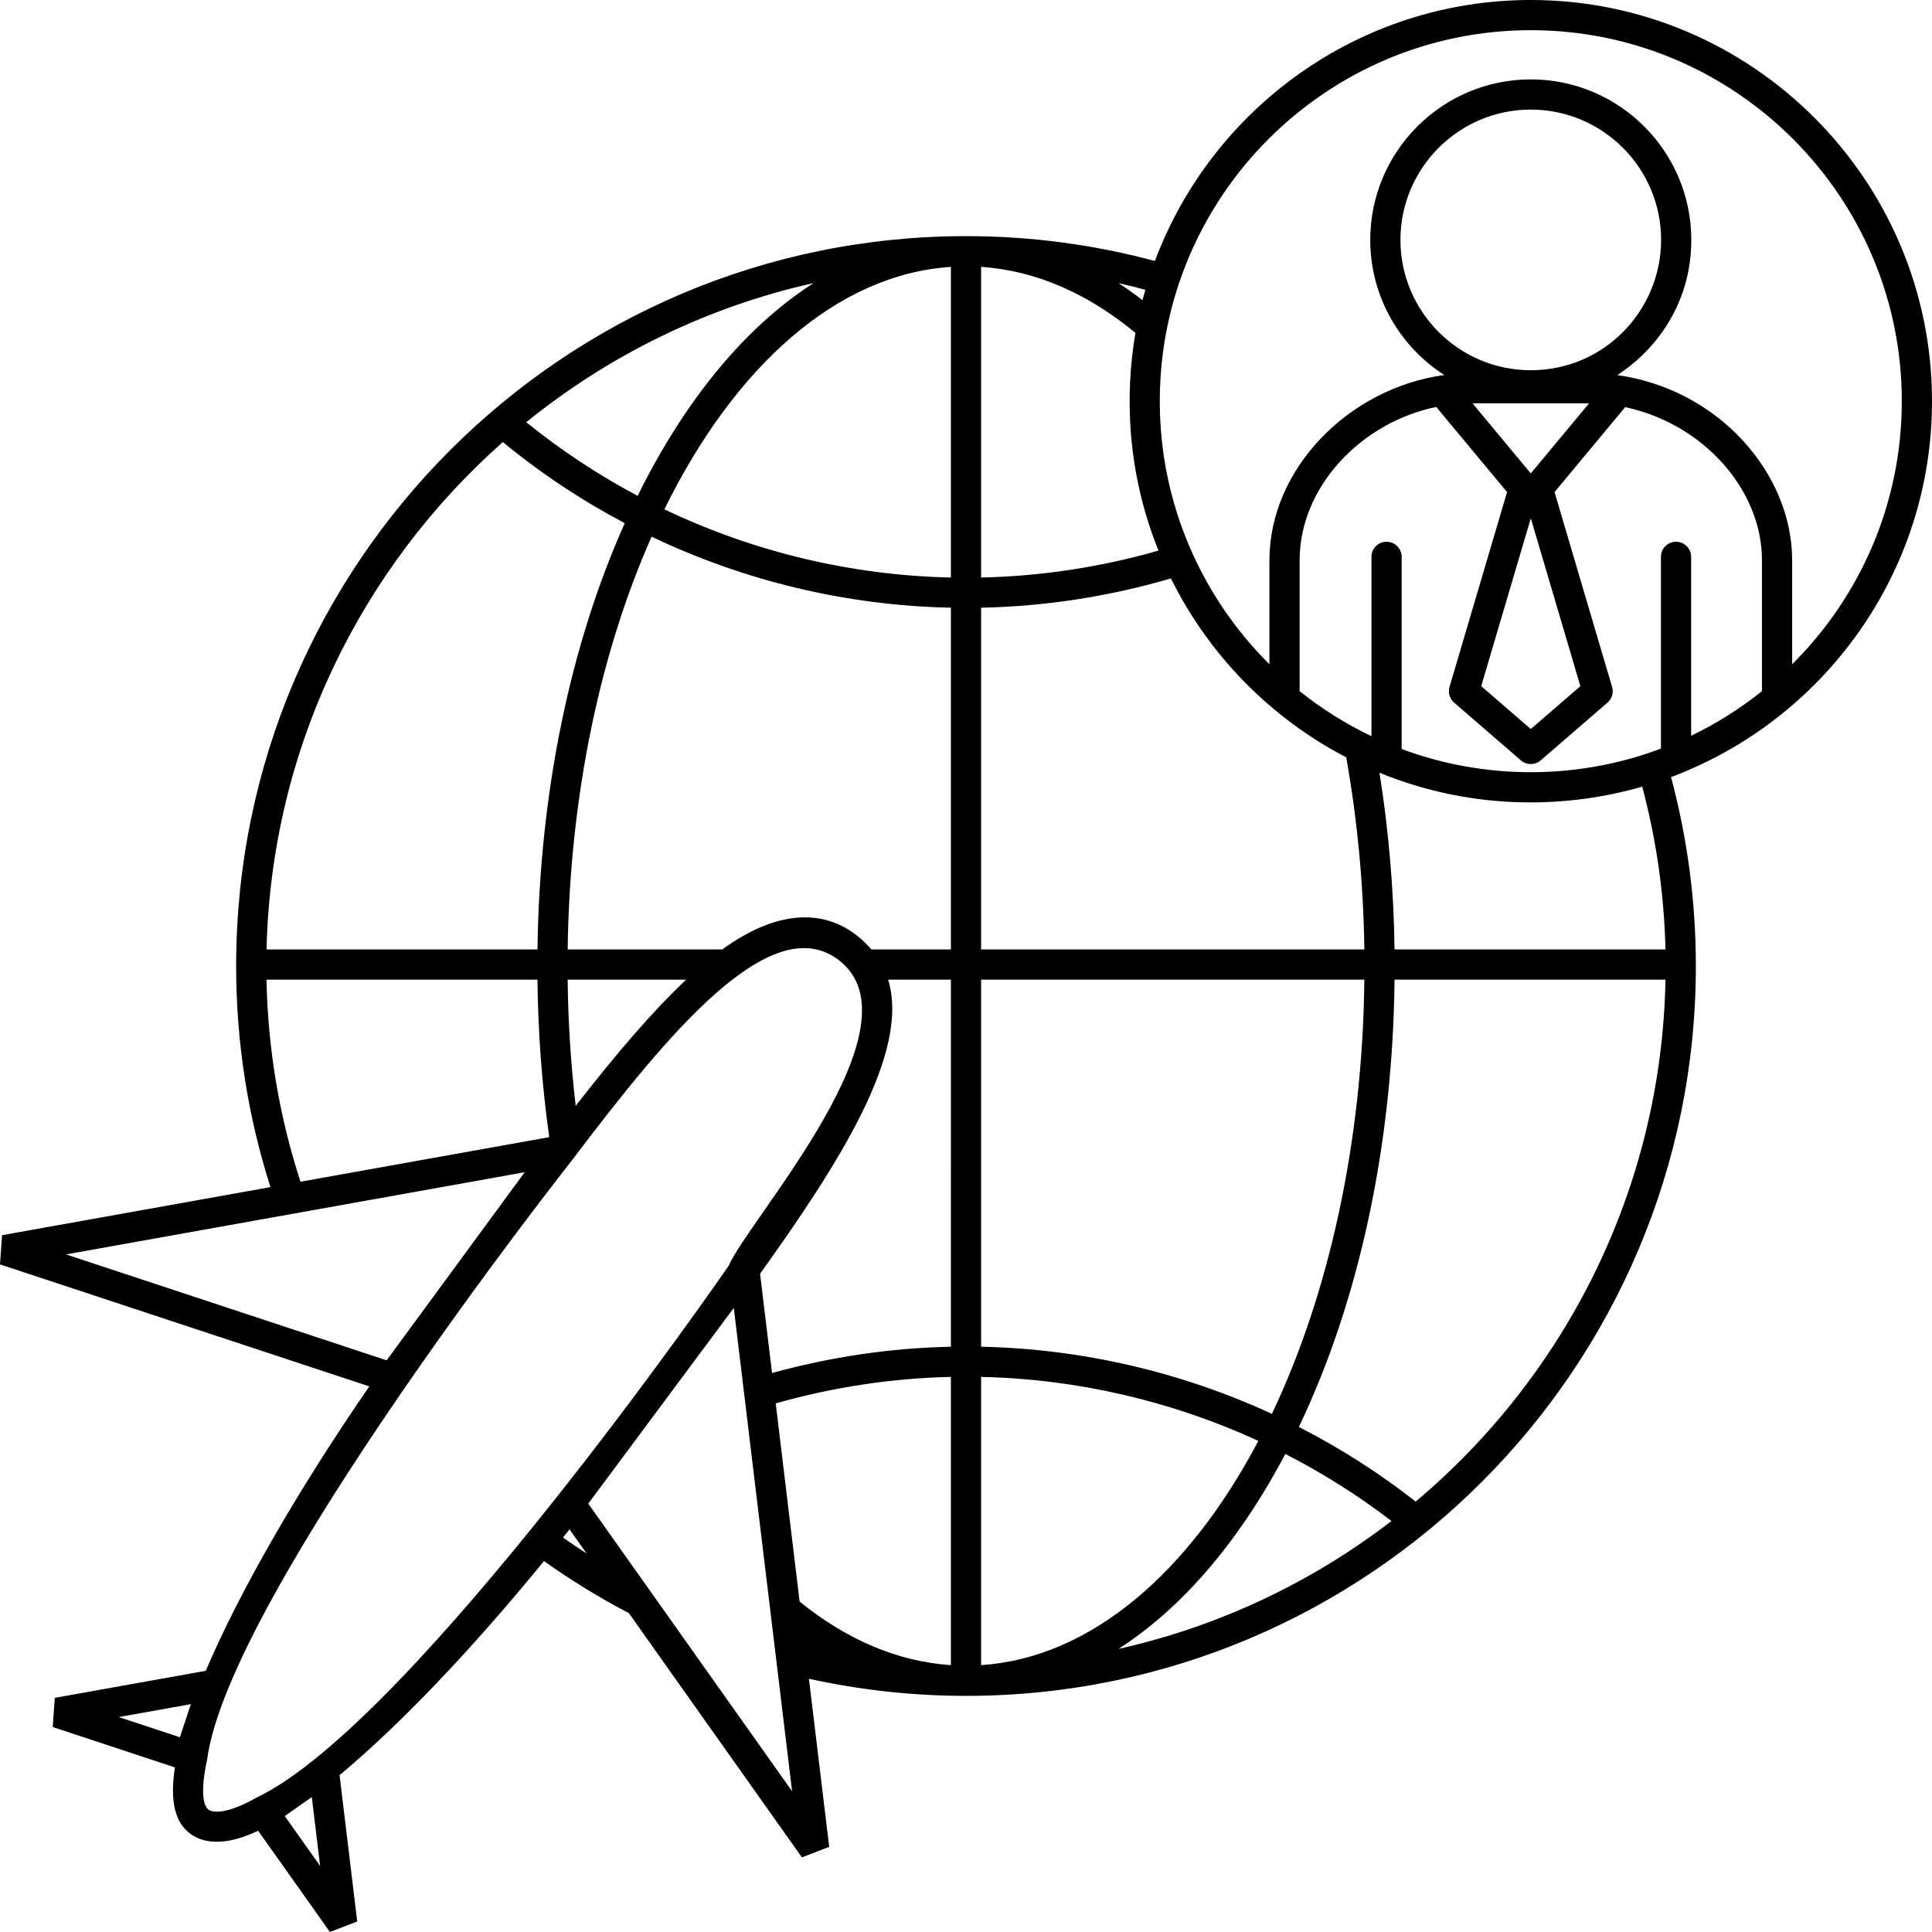 <svg enable-background="new 0 0 512 512" height="512" viewBox="0 0 512 512" width="512" xmlns="http://www.w3.org/2000/svg"><g id="travel_business_plane_globe_man"><path d="m512 106.324c0-58.627-47.695-106.324-106.322-106.324-45.561 0-84.514 28.809-99.616 69.164-15.976-4.285-32.753-6.585-50.062-6.585-106.652 0-193.421 86.769-193.421 193.421 0 20.42 3.196 40.104 9.09 58.598l-71.119 12.742-.55 7.736 97.868 32.328c-19.108 27.798-34.363 54.321-43.341 75.379l-40.002 7.164-.55 7.736 32.39 10.697c-1.38 8.771-.071 14.717 4.26 17.721 5.727 3.971 13.548 1.081 17.787-.939l19.019 26.838 7.235-2.792-4.678-38.772c16.041-13.377 34.913-33.171 54.175-56.739 7.154 5.089 14.667 9.705 22.493 13.8l45.856 64.723 7.234-2.792-5.374-44.545c13.414 2.956 27.338 4.539 41.627 4.539 106.652 0 193.421-86.769 193.421-193.421 0-17.309-2.296-34.088-6.581-50.062 40.354-15.103 69.161-54.055 69.161-99.615zm-464.327 354.064-16.195-5.349 19.108-3.422zm167.911-385.36c-25.264 16.234-40.268 43.553-46.605 56.376-10.389-5.519-20.279-12.041-29.516-19.511 21.842-17.696 47.766-30.537 76.121-36.865zm-82.33 42.124c10.072 8.278 20.904 15.47 32.312 21.5-14.509 32.376-22.597 71.602-23.13 112.968h-71.801c1.246-53.45 25.225-101.372 62.619-134.468zm-62.629 142.468h71.805c.152 14.232 1.229 28.198 3.124 41.739l-65.925 11.812c-5.502-16.923-8.645-34.9-9.004-53.551zm-53.125 72.811 121.548-21.779-36.583 49.847zm57.96 148.84 7.171-5.022 2.203 18.25zm-7.737-4.756s-8.557 5.116-12.343 3.153c-3.17-2.179-.525-13.126-.525-13.126 5.479-43.542 96.866-159.24 96.866-159.24 25.363-33.53 52.453-66.261 70.33-53.041 23.128 17.101-23.557 68.714-28.938 81.17 0 0-83.779 121.569-125.39 141.084zm82.708-216.895h31.417c-8.939 8.388-18.602 19.724-29.285 33.442-1.262-10.84-2.006-22.007-2.132-33.442zm-1.232 147.838c.576-.722 1.151-1.435 1.728-2.163l4.536 6.401c-2.118-1.371-4.206-2.784-6.264-4.238zm6.698-8.985 38.563-51.868 15.455 128.108zm96.103 42.801c-14.265-.938-27.81-6.881-40.092-16.835l-6.337-52.529c15.05-4.262 30.65-6.672 46.429-7.016zm0-84.379c-16.096.336-32.018 2.725-47.399 6.971l-3.173-26.304c20.899-29.222 39.809-58.667 33.942-77.941h16.63zm0-105.275h-21.065c-9.729-11.191-23.73-11.505-39.542 0h-40.957c.547-41.157 8.77-79.038 22.244-109.397 24.644 11.757 51.68 18.256 79.32 18.828zm0-98.569c-26.463-.572-52.345-6.812-75.936-18.076 18.565-37.756 45.639-62.257 75.936-64.249zm51.531-76.257c-.264.913-.518 1.829-.758 2.751-2.049-1.572-4.151-3.099-6.357-4.517 2.393.535 4.76 1.136 7.115 1.766zm-43.531-6.068c14.578.958 28.406 7.145 40.903 17.497-2.827 16.426-2.3 36.824 6.103 57.691-15.205 4.354-30.996 6.791-47.006 7.137zm0 90.325c17.146-.355 34.055-3.006 50.309-7.764 10.041 20.31 26.379 36.971 46.451 47.416 2.884 16.148 4.569 33.217 4.805 50.917h-101.565zm0 98.569h101.569c-.479 43.702-9.61 83.745-24.505 115.063-24.062-11.089-50.334-17.231-77.064-17.789zm0 105.275c25.482.555 50.525 6.407 73.477 16.948-18.457 35.011-44.49 57.526-73.477 59.432zm36.416 72.077c23.726-15.246 38.119-40.124 44.203-51.661 9.863 5.051 19.293 10.988 28.145 17.773-21.032 16.161-45.608 27.92-72.348 33.888zm78.761-39.044c-9.697-7.592-20.077-14.201-30.966-19.771 15.998-33.457 24.893-74.82 25.359-118.536h71.805c-1.068 55.438-26.586 104.99-66.198 138.307zm-9.603-193.143c25.581 10.458 50.638 9.184 69.631 3.685 3.674 13.825 5.813 28.268 6.16 43.15h-71.801c-.207-16.03-1.578-31.722-3.99-46.835zm101.365-21.616c-5.768 4.606-12.059 8.583-18.773 11.813v-47.414c0-2.209-1.791-4-4-4s-4 1.791-4 4v50.828c-22.1 8.305-46.637 8.325-68.715.1v-50.928c0-2.209-1.791-4-4-4s-4 1.791-4 4v47.536c-6.814-3.253-13.195-7.271-19.037-11.938v-34.726c0-19.24 16.074-36.421 36.205-40.596l18.768 22.557-15.252 51.642c-.443 1.505.033 3.132 1.221 4.158l17.705 15.31c1.518 1.312 3.744 1.286 5.232 0l17.707-15.304c1.188-1.027 1.664-2.654 1.221-4.159l-15.252-51.642c4.094-4.924 16.139-19.41 18.721-22.512 20.924 4.475 36.25 22.087 36.25 40.547v34.728zm-45.814-76.285-15.447 18.573-15.459-18.584zm-49.994-43.309c0-19.042 15.496-34.534 34.547-34.534 19.041 0 34.533 15.492 34.533 34.535.002 18.494-14.879 34.538-34.539 34.538-19.045 0-34.539-15.494-34.541-34.539zm47.685 118.265-13.139 11.358-13.141-11.362 13.141-44.488zm9.797-82.438c8.68-5.582 19.6-17.513 19.598-35.827 0-23.454-19.08-42.534-42.539-42.534-23.457 0-42.541 19.08-42.541 42.534.002 15.019 7.832 28.233 19.617 35.806-25.4 3.486-46.334 24.912-46.334 49.061v27.597c-17.936-17.821-29.059-42.492-29.059-69.714 0-54.218 44.108-98.325 98.323-98.325s98.322 44.107 98.322 98.324c0 27.224-11.123 51.895-29.061 69.717v-27.6c0-22.713-19.156-45.197-46.326-49.039z"/></g><g id="Capa_1"/></svg>
